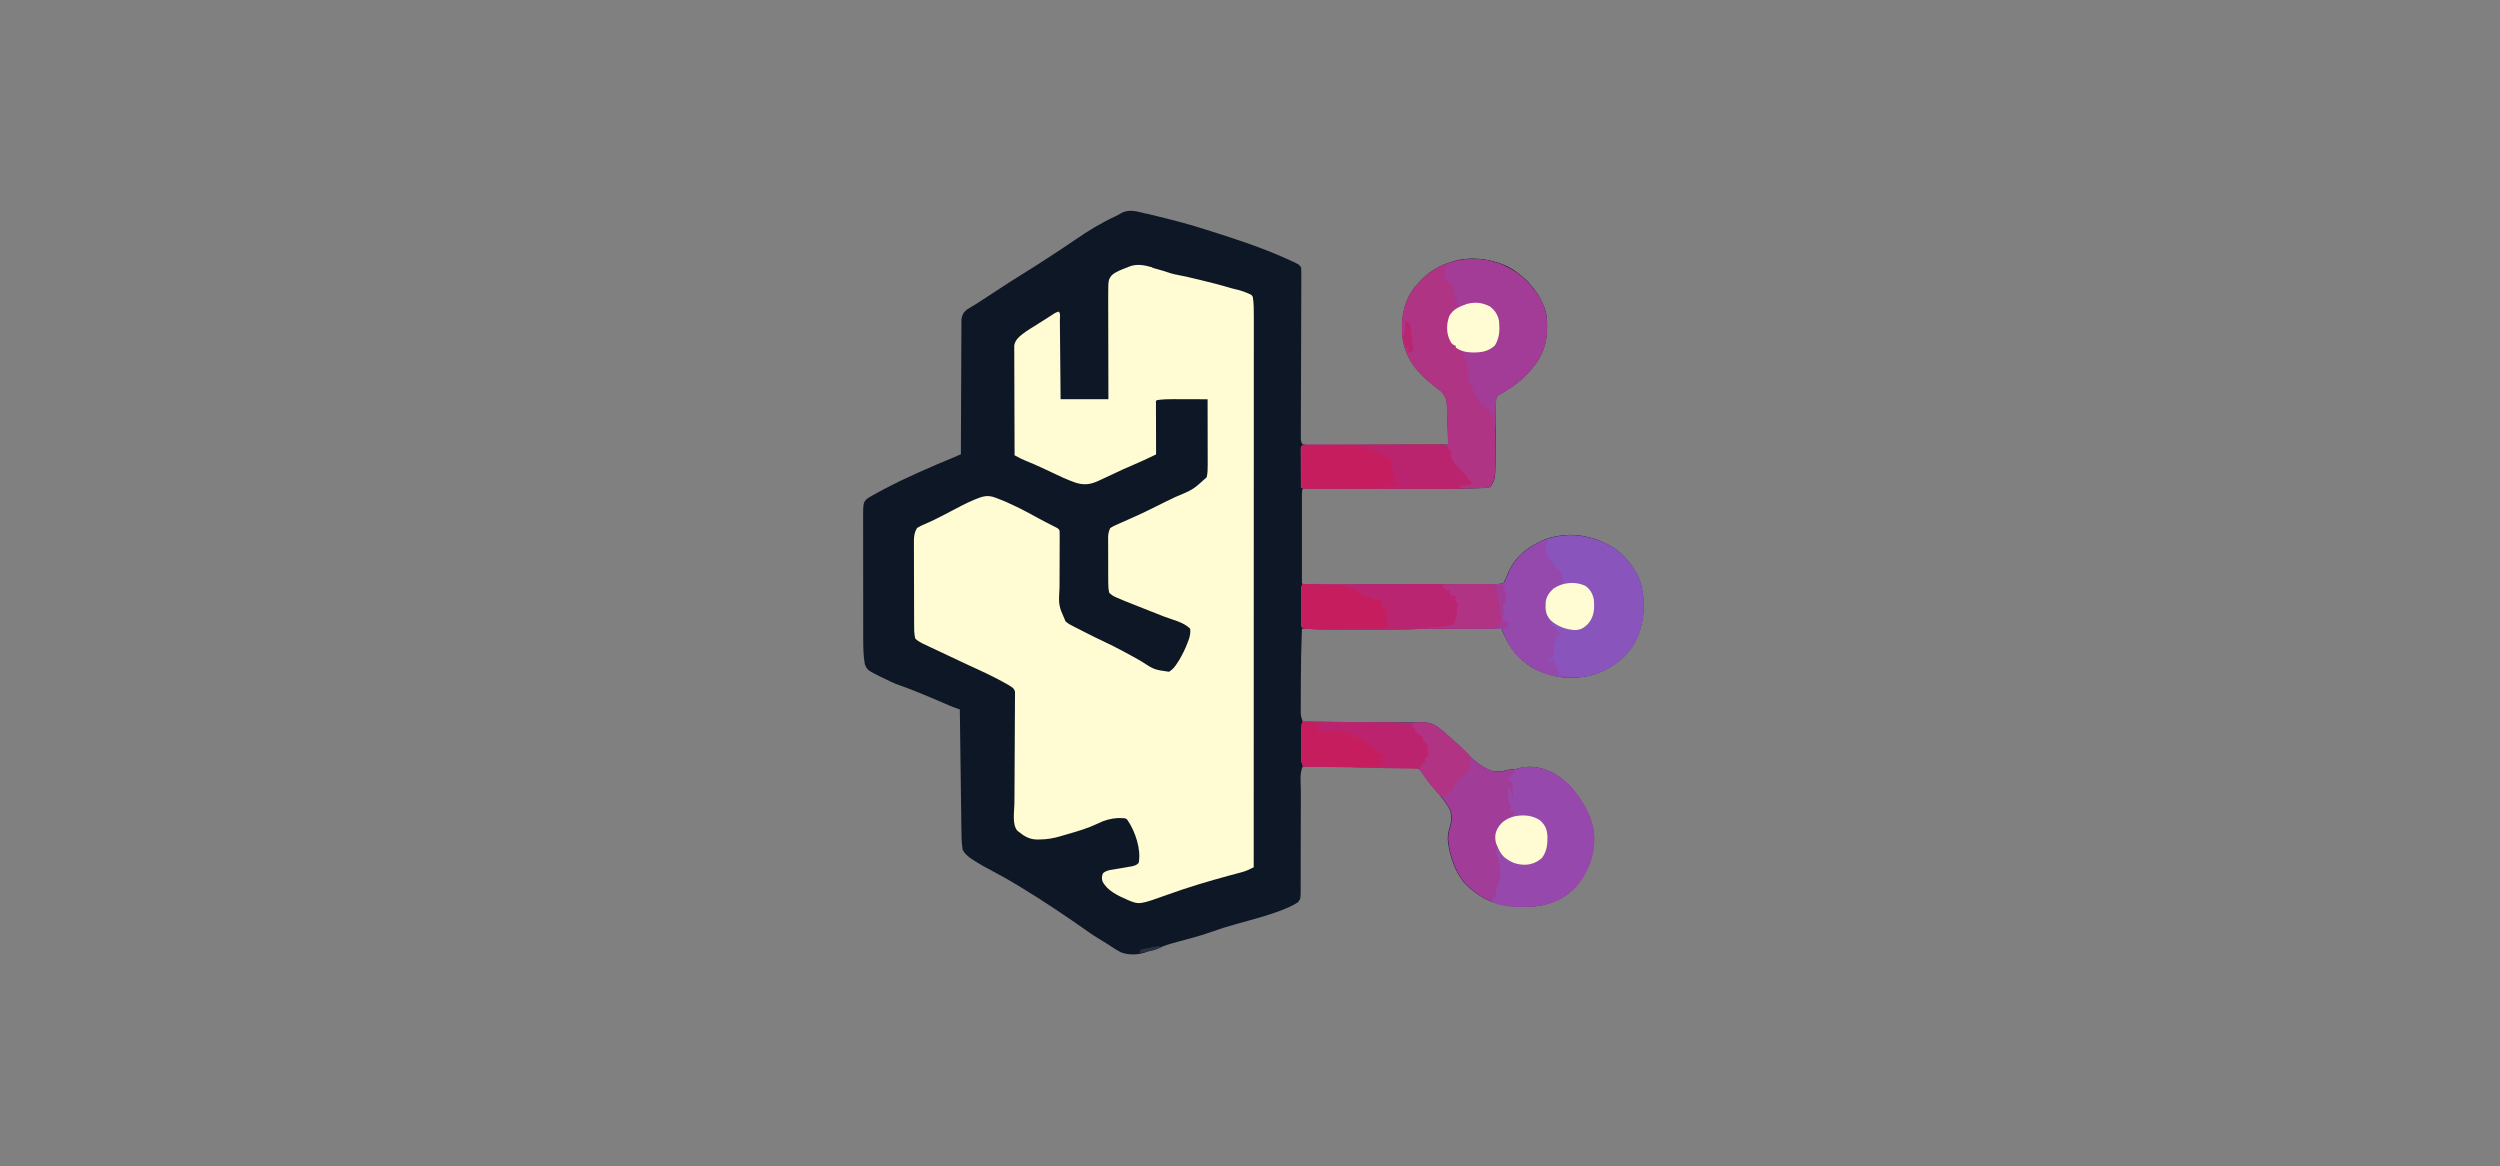 <svg width="268" height="125" viewBox="0 0 268 125" fill="none" xmlns="http://www.w3.org/2000/svg">
<rect x="0" y="0" width="268" height="125" fill="#808080" stroke="none"/>
<mask id="mask0_973_20" style="mask-type:luminance" maskUnits="userSpaceOnUse" x="84" y="15" width="101" height="95">
<path d="M184.428 15H84V110H184.428V15Z" fill="white"/>
</mask>
<g mask="url(#mask0_973_20)">
<path d="M122.848 22.884C122.941 22.906 123.035 22.929 123.131 22.952C123.435 23.025 123.738 23.099 124.041 23.175C124.146 23.2 124.249 23.226 124.357 23.252C126.033 23.664 127.699 24.107 129.335 24.633C129.492 24.683 129.648 24.733 129.805 24.782C132.555 25.655 135.286 26.549 137.908 27.732C137.979 27.764 138.05 27.796 138.122 27.828C139.246 28.335 139.246 28.335 139.482 28.672C139.5 28.922 139.507 29.163 139.504 29.414C139.504 29.529 139.504 29.529 139.504 29.645C139.503 29.901 139.502 30.159 139.5 30.415C139.499 30.599 139.499 30.783 139.498 30.967C139.498 31.363 139.496 31.759 139.494 32.16C139.491 32.786 139.489 33.409 139.488 34.039C139.485 35.598 139.479 37.148 139.473 38.708C139.469 39.92 139.464 41.122 139.462 42.334C139.461 42.957 139.459 43.584 139.455 44.204C139.453 44.591 139.453 44.978 139.452 45.369C139.452 45.548 139.451 45.729 139.45 45.908C139.448 46.153 139.448 46.398 139.448 46.643C139.447 46.715 139.446 46.786 139.445 46.86C139.447 47.126 139.452 47.334 139.593 47.569C139.867 47.712 140.09 47.7 140.4 47.7C140.464 47.7 140.527 47.7 140.592 47.7C140.805 47.701 141.018 47.699 141.231 47.698C141.384 47.698 141.536 47.698 141.688 47.698C142.102 47.698 142.517 47.696 142.93 47.694C143.363 47.693 143.796 47.692 144.232 47.692C145.052 47.691 145.868 47.689 146.696 47.686C147.63 47.683 148.559 47.681 149.496 47.68C151.418 47.677 153.34 47.672 155.252 47.666C155.234 46.982 155.213 46.294 155.19 45.618C155.182 45.386 155.175 45.153 155.169 44.92C155.16 44.586 155.149 44.252 155.137 43.915C155.134 43.76 155.134 43.76 155.13 43.602C155.103 42.917 154.997 42.484 154.505 41.958C154.456 41.919 154.407 41.881 154.355 41.841C154.299 41.797 154.243 41.752 154.186 41.707C154.098 41.639 154.098 41.639 154.008 41.571C153.884 41.472 153.761 41.374 153.637 41.275C153.576 41.228 153.515 41.181 153.453 41.131C151.768 39.806 150.565 38.171 150.338 36.048C150.176 34.047 150.48 32.234 151.797 30.618C151.928 30.474 152.062 30.331 152.197 30.19C152.263 30.119 152.329 30.048 152.396 29.975C153.225 29.125 154.288 28.481 155.451 28.124C155.528 28.097 155.604 28.07 155.684 28.043C157.626 27.438 159.854 27.725 161.657 28.591C163.521 29.569 165.049 31.354 165.67 33.298C165.826 33.867 165.854 34.407 165.847 34.999C165.846 35.153 165.846 35.153 165.845 35.31C165.799 37.48 164.849 39.049 163.242 40.552C162.498 41.214 161.665 41.773 160.798 42.271C160.561 42.407 160.561 42.407 160.39 42.691C160.37 42.925 160.361 43.148 160.361 43.382C160.361 43.452 160.36 43.521 160.359 43.594C160.358 43.746 160.357 43.899 160.357 44.051C160.356 44.294 160.354 44.537 160.351 44.779C160.347 45.296 160.344 45.813 160.34 46.329C160.337 46.925 160.333 47.523 160.327 48.114C160.325 48.351 160.324 48.588 160.324 48.825C160.306 51.324 160.306 51.324 159.798 52.178C159.436 52.351 159.008 52.31 158.605 52.325C158.498 52.329 158.389 52.333 158.278 52.337C156.642 52.39 154.995 52.379 153.359 52.376C152.877 52.376 152.394 52.376 151.91 52.376C151 52.375 150.086 52.374 149.18 52.374C148.144 52.373 147.109 52.372 146.064 52.371C143.935 52.37 141.806 52.369 139.677 52.367C139.563 52.586 139.565 52.712 139.565 52.955C139.565 53.081 139.565 53.081 139.565 53.209C139.565 53.302 139.565 53.394 139.565 53.489C139.565 53.586 139.565 53.684 139.565 53.783C139.564 54.106 139.565 54.427 139.565 54.751C139.565 54.974 139.565 55.196 139.565 55.419C139.564 55.886 139.565 56.354 139.565 56.819C139.566 57.419 139.565 58.021 139.565 58.623C139.564 59.083 139.565 59.542 139.565 60.004C139.565 60.225 139.565 60.447 139.565 60.668C139.564 60.977 139.565 61.286 139.565 61.594C139.565 61.733 139.565 61.733 139.565 61.874C139.565 61.958 139.565 62.041 139.565 62.128C139.565 62.201 139.566 62.274 139.566 62.349C139.559 62.519 139.559 62.519 139.677 62.61C139.945 62.619 140.21 62.622 140.478 62.622C140.606 62.622 140.606 62.622 140.736 62.622C141.022 62.623 141.31 62.622 141.597 62.622C141.802 62.622 142.007 62.622 142.212 62.622C142.771 62.623 143.326 62.623 143.888 62.622C144.472 62.622 145.051 62.622 145.643 62.623C146.624 62.623 147.604 62.622 148.58 62.622C149.714 62.621 150.847 62.622 151.981 62.622C152.954 62.623 153.923 62.623 154.899 62.622C155.481 62.622 156.062 62.622 156.644 62.623C157.191 62.623 157.738 62.623 158.28 62.622C158.481 62.622 158.681 62.622 158.882 62.622C159.156 62.623 159.431 62.622 159.705 62.622C159.784 62.622 159.863 62.622 159.945 62.622C160.358 62.621 160.758 62.619 161.158 62.516C161.303 62.278 161.4 62.078 161.497 61.823C161.555 61.685 161.614 61.546 161.674 61.408C161.703 61.341 161.733 61.273 161.762 61.203C162.484 59.606 164.01 58.46 165.666 57.802C167.765 57.085 169.826 57.22 171.837 58.12C171.958 58.177 172.079 58.233 172.201 58.29C172.293 58.334 172.386 58.377 172.481 58.422C173.989 59.208 175.37 60.93 175.873 62.499C176.457 64.632 176.255 67.093 175.158 69.047C174.133 70.71 172.437 71.894 170.495 72.41C168.326 72.92 166.148 72.632 164.216 71.533C162.718 70.594 161.801 69.419 161.15 67.85C161.115 67.766 161.08 67.682 161.045 67.597C161.018 67.533 160.992 67.47 160.965 67.404C159.851 67.402 158.737 67.4 157.613 67.399C157.095 67.399 156.578 67.398 156.056 67.397C153.345 67.383 153.345 67.383 150.634 67.464C149.077 67.537 147.519 67.512 145.952 67.51C145.463 67.51 144.973 67.51 144.483 67.511C144.103 67.511 143.723 67.511 143.34 67.511C143.159 67.511 142.979 67.511 142.798 67.511C142.548 67.511 142.297 67.511 142.046 67.51C141.973 67.51 141.899 67.511 141.824 67.511C141.419 67.509 141.044 67.47 140.65 67.404C140.457 67.398 140.264 67.396 140.071 67.398C139.928 67.399 139.928 67.399 139.782 67.4C139.711 67.401 139.639 67.403 139.565 67.404C139.49 69.405 139.448 71.396 139.448 73.397C139.448 73.749 139.446 74.1 139.445 74.45C139.444 74.726 139.444 75.001 139.444 75.277C139.443 75.407 139.443 75.537 139.442 75.667C139.441 75.847 139.442 76.026 139.442 76.206C139.442 76.358 139.442 76.358 139.442 76.512C139.468 76.82 139.549 77.073 139.664 77.361C141.191 77.373 142.729 77.386 144.257 77.398C144.968 77.403 145.677 77.409 146.386 77.415C147.006 77.42 147.628 77.425 148.249 77.43C148.578 77.432 148.905 77.435 149.233 77.438C149.601 77.441 149.969 77.444 150.337 77.446C150.451 77.447 150.563 77.448 150.679 77.449C151.36 77.454 152.04 77.456 152.72 77.449C153.804 77.476 154.484 78.202 155.234 78.868C155.304 78.929 155.376 78.991 155.448 79.055C155.671 79.251 155.893 79.446 156.115 79.642C156.218 79.734 156.218 79.734 156.323 79.828C156.655 80.126 156.968 80.431 157.265 80.762C157.963 81.536 159.187 82.528 160.262 82.716C160.77 82.744 161.157 82.664 161.642 82.528C161.864 82.501 162.085 82.481 162.309 82.461C162.556 82.437 162.556 82.437 162.893 82.335C164.213 82.003 165.495 82.317 166.638 82.955C167.713 83.584 168.541 84.439 169.232 85.444C169.294 85.534 169.294 85.534 169.356 85.626C169.99 86.557 170.431 87.467 170.707 88.547C170.727 88.622 170.746 88.697 170.767 88.773C171.11 90.924 170.493 93.019 169.16 94.757C167.958 96.195 166.429 96.946 164.517 97.152C162.013 97.329 159.864 97.089 157.903 95.489C157.833 95.431 157.763 95.372 157.692 95.31C157.632 95.263 157.572 95.216 157.51 95.166C156.091 93.964 155.381 91.803 155.203 90.056C155.187 89.604 155.242 89.225 155.379 88.797C155.62 88.016 155.688 87.266 155.286 86.524C154.795 85.764 154.212 85.067 153.611 84.382C153.199 83.91 152.845 83.414 152.497 82.897C152.291 82.569 152.291 82.569 151.977 82.347C151.689 82.333 151.404 82.325 151.115 82.32C151.023 82.319 150.931 82.317 150.837 82.315C150.527 82.31 150.217 82.305 149.907 82.3C149.688 82.296 149.47 82.292 149.252 82.288C146.058 82.234 142.854 82.198 139.66 82.159C139.293 82.86 139.449 83.925 139.45 84.686C139.45 84.814 139.45 84.942 139.45 85.07C139.449 85.344 139.449 85.617 139.449 85.89C139.449 86.323 139.448 86.755 139.446 87.187C139.446 87.26 139.446 87.333 139.445 87.409C139.445 87.558 139.444 87.708 139.444 87.858C139.44 88.863 139.438 89.868 139.438 90.873C139.438 91.554 139.437 92.235 139.433 92.912C139.431 93.272 139.43 93.631 139.432 93.992C139.433 94.33 139.431 94.668 139.429 95.007C139.428 95.189 139.429 95.372 139.431 95.555C139.421 96.357 139.421 96.357 139.134 96.729C138.822 96.929 138.51 97.101 138.169 97.25C138.097 97.282 138.025 97.313 137.95 97.346C136.245 98.07 134.421 98.529 132.627 99.028C131.631 99.302 130.655 99.609 129.689 99.957C128.576 100.35 127.422 100.649 126.269 100.952C125.516 101.153 124.8 101.358 124.1 101.692C123.774 101.838 123.449 101.899 123.095 101.976C122.959 102.026 122.824 102.077 122.689 102.128C121.916 102.378 120.944 102.383 120.185 102.097C119.646 101.826 119.15 101.487 118.657 101.158C118.377 100.977 118.09 100.807 117.803 100.636C117.156 100.246 116.541 99.815 115.93 99.378C115.216 98.87 114.491 98.381 113.762 97.893C113.53 97.738 113.299 97.583 113.069 97.427C112.004 96.712 110.929 96.028 109.835 95.36C109.604 95.218 109.373 95.077 109.142 94.933C108.27 94.397 107.378 93.9 106.471 93.42C105.742 93.037 105.022 92.647 104.342 92.199C104.279 92.158 104.216 92.119 104.152 92.077C103.741 91.802 103.416 91.509 103.189 91.081C103.074 90.335 103.07 89.587 103.061 88.836C103.059 88.696 103.057 88.556 103.055 88.416C103.05 88.038 103.045 87.66 103.041 87.279C103.036 86.883 103.03 86.488 103.025 86.095C103.015 85.347 103.005 84.602 102.996 83.85C102.985 82.999 102.973 82.15 102.962 81.295C102.938 79.547 102.916 77.79 102.893 76.043C102.802 76.014 102.71 75.986 102.616 75.957C102.301 75.855 102.005 75.735 101.703 75.602C101.587 75.553 101.473 75.503 101.354 75.452C101.293 75.426 101.233 75.4 101.171 75.373C100.176 74.941 99.17 74.518 98.165 74.114C98.066 74.075 97.969 74.036 97.867 73.995C97.393 73.808 96.917 73.632 96.438 73.467C95.814 73.243 95.225 72.954 94.634 72.663C94.488 72.593 94.488 72.593 94.339 72.52C92.988 71.844 92.988 71.844 92.712 71.215C92.554 70.323 92.538 69.448 92.538 68.546C92.538 68.398 92.537 68.25 92.537 68.102C92.536 67.702 92.536 67.301 92.536 66.9C92.536 66.649 92.535 66.398 92.535 66.147C92.534 65.271 92.534 64.39 92.534 63.517C92.534 62.702 92.533 61.891 92.531 61.074C92.53 60.372 92.53 59.674 92.53 58.97C92.53 58.552 92.529 58.134 92.528 57.711C92.527 57.317 92.527 56.923 92.528 56.527C92.528 56.383 92.528 56.24 92.527 56.096C92.519 53.926 92.519 53.926 92.91 53.494C93.109 53.34 93.313 53.226 93.539 53.108C93.67 53.033 93.67 53.033 93.803 52.957C94.109 52.785 94.417 52.62 94.728 52.457C94.814 52.412 94.814 52.412 94.901 52.366C97.306 51.107 99.81 50.036 102.324 48.993C102.668 48.849 102.668 48.849 103.006 48.695C103.006 48.62 103.006 48.544 103.007 48.466C103.013 46.625 103.02 44.793 103.029 42.952C103.034 42.063 103.038 41.176 103.04 40.283C103.042 39.509 103.046 38.733 103.05 37.963C103.053 37.553 103.054 37.143 103.055 36.732C103.056 36.346 103.058 35.96 103.061 35.577C103.061 35.435 103.062 35.294 103.062 35.152C103.061 34.959 103.063 34.765 103.065 34.572C103.066 34.464 103.066 34.355 103.067 34.244C103.129 33.753 103.292 33.462 103.698 33.154C103.818 33.081 103.938 33.008 104.06 32.938C104.194 32.856 104.328 32.774 104.462 32.693C104.532 32.651 104.601 32.609 104.671 32.566C105.007 32.36 105.334 32.144 105.657 31.928C105.789 31.841 105.92 31.755 106.053 31.668C106.186 31.58 106.319 31.493 106.452 31.405C107.605 30.647 108.758 29.901 109.931 29.178C110.673 28.721 111.41 28.26 112.13 27.778C112.383 27.609 112.639 27.442 112.896 27.277C113.694 26.76 114.483 26.234 115.271 25.698C116.651 24.74 118.061 23.885 119.599 23.171C119.857 23.046 120.103 22.908 120.35 22.765C121.153 22.417 122.016 22.697 122.824 22.898L122.848 22.884Z" fill="#0E1726"/>
<path d="M123.538 28.709C123.634 28.735 123.729 28.76 123.828 28.787C124.407 28.943 124.981 29.112 125.543 29.309C125.778 29.377 126.001 29.425 126.24 29.469C127.007 29.61 127.758 29.796 128.517 29.977C128.636 30.005 128.636 30.005 128.756 30.034C129.889 30.304 131.013 30.596 132.137 30.933C132.335 30.989 132.534 31.035 132.736 31.081C133.08 31.166 133.38 31.269 133.701 31.41C133.794 31.45 133.886 31.489 133.981 31.53C134.2 31.645 134.2 31.645 134.299 31.833C134.408 32.494 134.411 33.157 134.409 33.824C134.409 33.927 134.409 34.03 134.41 34.135C134.41 34.479 134.409 34.823 134.409 35.169C134.409 35.417 134.409 35.667 134.409 35.916C134.409 36.458 134.409 36.997 134.409 37.542C134.408 38.347 134.408 39.148 134.408 39.956C134.408 41.309 134.408 42.662 134.407 44.024C134.407 45.367 134.406 46.711 134.406 48.045C134.406 48.128 134.406 48.212 134.406 48.297C134.406 48.721 134.406 49.145 134.406 49.566C134.406 52.563 134.405 55.569 134.404 58.566C134.404 61.478 134.403 64.391 134.402 67.312C134.402 67.402 134.402 67.492 134.402 67.585C134.402 68.487 134.402 69.388 134.402 70.29C134.402 72.132 134.401 73.963 134.401 75.805C134.401 75.889 134.401 75.974 134.401 76.061C134.4 81.708 134.399 87.335 134.397 92.971C134.271 93.033 134.145 93.094 134.018 93.154C133.913 93.205 133.913 93.205 133.806 93.256C133.585 93.358 133.366 93.432 133.129 93.496C133.001 93.531 133.001 93.531 132.87 93.567C132.735 93.602 132.735 93.602 132.596 93.639C132.398 93.693 132.199 93.747 132.001 93.801C131.846 93.842 131.846 93.842 131.689 93.884C129.511 94.472 127.372 95.115 125.252 95.876C122.137 96.994 122.137 96.994 120.915 96.486C119.89 96.034 118.707 95.508 118.194 94.494C118.089 94.171 118.113 93.949 118.226 93.631C118.547 93.326 118.909 93.275 119.34 93.209C119.481 93.185 119.622 93.161 119.763 93.138C119.87 93.12 119.87 93.12 119.98 93.103C120.324 93.047 120.667 92.988 121.005 92.927C121.123 92.906 121.241 92.886 121.364 92.865C121.676 92.784 121.848 92.734 122.065 92.504C122.355 91.067 121.702 89.141 120.892 87.948C120.783 87.796 120.783 87.796 120.581 87.716C120.417 87.705 120.253 87.7 120.088 87.699C119.957 87.697 119.957 87.697 119.823 87.695C119.023 87.748 118.374 87.938 117.664 88.292C116.629 88.787 115.545 89.108 114.441 89.42C114.21 89.486 113.979 89.554 113.75 89.624C112.978 89.858 112.271 89.985 111.463 89.991C111.355 89.994 111.355 89.994 111.246 89.997C110.483 90.002 109.935 89.739 109.353 89.274C109.26 89.204 109.167 89.133 109.07 89.061C108.475 88.41 108.738 86.957 108.746 86.139C108.747 86.006 108.748 85.872 108.748 85.738C108.75 85.453 108.752 85.168 108.754 84.882C108.757 84.431 108.759 83.98 108.761 83.529C108.762 83.374 108.762 83.219 108.763 83.064C108.763 82.987 108.764 82.909 108.764 82.83C108.768 81.777 108.773 80.735 108.781 79.682C108.787 78.972 108.79 78.264 108.792 77.55C108.793 77.175 108.795 76.799 108.799 76.422C108.802 76.07 108.804 75.719 108.803 75.37C108.804 75.242 108.805 75.112 108.807 74.983C108.81 74.808 108.809 74.631 108.808 74.455C108.809 74.357 108.809 74.258 108.81 74.156C108.728 73.811 108.56 73.717 108.257 73.525C108.17 73.469 108.17 73.469 108.08 73.412C106.681 72.604 105.212 71.936 103.733 71.26C103.135 70.988 102.54 70.705 101.949 70.421C101.623 70.265 101.295 70.11 100.968 69.957C100.713 69.837 100.458 69.717 100.202 69.596C100.073 69.535 99.944 69.475 99.815 69.414C99.623 69.325 99.431 69.234 99.24 69.144C99.129 69.091 99.017 69.039 98.903 68.985C98.597 68.823 98.351 68.689 98.108 68.449C97.983 67.891 97.994 67.331 97.993 66.758C97.993 66.657 97.992 66.555 97.992 66.45C97.99 66.116 97.99 65.78 97.989 65.445C97.989 65.212 97.988 64.978 97.987 64.745C97.986 64.256 97.986 63.768 97.985 63.279C97.985 62.654 97.983 62.03 97.98 61.401C97.978 60.919 97.977 60.433 97.977 59.954C97.977 59.723 97.976 59.492 97.975 59.261C97.973 58.939 97.973 58.616 97.974 58.294C97.973 58.199 97.972 58.104 97.971 58.006C97.975 57.468 98.023 57.078 98.304 56.606C98.546 56.454 98.745 56.349 99.006 56.242C99.15 56.178 99.293 56.115 99.437 56.05C99.511 56.018 99.585 55.986 99.661 55.953C100.012 55.796 100.353 55.623 100.696 55.449C100.764 55.414 100.833 55.38 100.904 55.344C101.287 55.149 101.668 54.951 102.047 54.748C102.817 54.337 103.585 53.933 104.393 53.593C104.454 53.567 104.516 53.541 104.579 53.514C105.322 53.213 105.86 53.036 106.639 53.328C106.744 53.366 106.744 53.366 106.852 53.404C108.33 53.955 109.75 54.691 111.12 55.452C111.428 55.62 111.738 55.783 112.05 55.944C112.141 55.99 112.231 56.037 112.325 56.085C112.503 56.178 112.682 56.27 112.861 56.361C112.941 56.402 113.022 56.444 113.105 56.487C113.177 56.523 113.248 56.56 113.322 56.598C113.49 56.701 113.49 56.701 113.589 56.889C113.597 57.114 113.6 57.337 113.598 57.562C113.598 57.632 113.598 57.701 113.598 57.773C113.597 57.924 113.597 58.075 113.596 58.226C113.595 58.467 113.594 58.707 113.594 58.947C113.592 59.544 113.59 60.14 113.588 60.741C113.586 61.245 113.584 61.747 113.583 62.254C113.582 62.489 113.581 62.724 113.58 62.958C113.472 64.902 113.472 64.902 114.228 66.612C114.482 66.852 114.777 67 115.092 67.158C115.161 67.193 115.229 67.229 115.3 67.265C115.518 67.377 115.736 67.488 115.955 67.597C116.097 67.671 116.239 67.743 116.382 67.816C117.013 68.139 117.644 68.453 118.295 68.754C119.675 69.406 121.015 70.126 122.326 70.877C123.726 71.79 123.726 71.79 125.323 72.014C125.737 71.751 125.963 71.456 126.216 71.056C126.28 70.954 126.344 70.853 126.411 70.749C126.776 70.142 127.074 69.527 127.318 68.87C127.345 68.802 127.371 68.735 127.398 68.666C127.558 68.238 127.634 67.879 127.59 67.416C126.961 66.713 125.658 66.43 124.78 66.092C124.006 65.791 123.233 65.487 122.464 65.179C122.333 65.127 122.201 65.075 122.07 65.022C119.369 63.952 119.369 63.952 118.916 63.566C118.822 63.18 118.805 62.808 118.803 62.411C118.802 62.296 118.801 62.182 118.801 62.063C118.801 61.879 118.801 61.879 118.8 61.691C118.8 61.562 118.8 61.435 118.799 61.306C118.799 61.037 118.799 60.769 118.799 60.501C118.799 60.158 118.797 59.815 118.796 59.467C118.795 59.203 118.794 58.938 118.794 58.673C118.794 58.485 118.793 58.298 118.792 58.11C118.792 57.995 118.793 57.881 118.793 57.762C118.793 57.662 118.793 57.561 118.793 57.458C118.819 57.145 118.884 56.898 119.014 56.61C119.246 56.461 119.443 56.358 119.695 56.252C119.764 56.221 119.832 56.19 119.903 56.158C120.052 56.091 120.201 56.025 120.351 55.96C120.666 55.823 120.98 55.682 121.293 55.541C121.453 55.469 121.612 55.398 121.771 55.326C122.495 55.002 123.201 54.657 123.911 54.302C124.126 54.195 124.339 54.088 124.554 53.981C124.652 53.932 124.749 53.883 124.851 53.833C125.228 53.646 125.607 53.465 125.985 53.286C127.897 52.487 127.897 52.487 129.356 51.163C129.461 50.715 129.468 50.275 129.465 49.819C129.465 49.705 129.465 49.705 129.465 49.588C129.465 49.338 129.465 49.088 129.464 48.837C129.464 48.664 129.463 48.49 129.463 48.315C129.463 47.858 129.462 47.401 129.461 46.944C129.46 46.477 129.459 46.011 129.459 45.544C129.458 44.629 129.456 43.712 129.454 42.8C128.84 42.798 128.222 42.797 127.611 42.795C127.403 42.795 127.194 42.794 126.986 42.793C126.685 42.792 126.384 42.792 126.083 42.791C125.991 42.791 125.899 42.79 125.804 42.79C125.21 42.79 124.621 42.803 124.03 42.894C123.903 42.993 123.903 42.993 123.919 43.217C123.919 43.319 123.92 43.42 123.92 43.526C123.92 43.697 123.92 43.697 123.92 43.873C123.92 43.999 123.921 44.126 123.921 44.252C123.922 44.38 123.922 44.508 123.922 44.637C123.922 44.975 123.923 45.313 123.924 45.651C123.925 45.996 123.926 46.342 123.926 46.685C123.927 47.362 123.929 48.038 123.931 48.714C123.084 49.122 122.236 49.526 121.368 49.888C120.699 50.171 120.037 50.468 119.387 50.785C118.893 51.023 118.391 51.254 117.898 51.48C117.828 51.512 117.757 51.544 117.684 51.578C116.829 51.962 116.137 52.025 115.24 51.721C114.384 51.422 113.574 51.04 112.765 50.65C112.473 50.512 112.181 50.374 111.888 50.237C111.781 50.187 111.781 50.187 111.672 50.136C111.117 49.876 110.558 49.637 109.986 49.408C109.558 49.235 109.166 49.029 108.764 48.807C108.757 47.248 108.752 45.688 108.749 44.129C108.747 43.404 108.745 42.682 108.742 41.958C108.739 41.327 108.737 40.7 108.736 40.061C108.736 39.726 108.735 39.392 108.733 39.056C108.73 38.682 108.73 38.31 108.731 37.938C108.73 37.827 108.728 37.716 108.727 37.602C108.728 37.501 108.728 37.398 108.729 37.294C108.728 37.206 108.728 37.117 108.728 37.026C108.827 36.355 109.425 35.955 109.95 35.561C110.338 35.3 110.734 35.054 111.133 34.809C111.336 34.68 111.54 34.551 111.743 34.422C111.888 34.33 111.888 34.33 112.037 34.236C112.217 34.121 112.398 34.005 112.577 33.889C112.656 33.838 112.734 33.787 112.815 33.734C112.883 33.69 112.951 33.645 113.022 33.6C113.203 33.494 113.203 33.494 113.499 33.4C113.712 33.603 113.616 34.076 113.618 34.358C113.619 34.449 113.62 34.539 113.621 34.633C113.624 34.935 113.627 35.237 113.629 35.538C113.631 35.747 113.633 35.955 113.635 36.163C113.641 36.712 113.646 37.262 113.65 37.816C113.656 38.475 113.663 39.132 113.669 39.789C113.679 40.794 113.688 41.79 113.696 42.795H118.822C118.821 42.443 118.82 42.091 118.819 41.724C118.816 40.56 118.814 39.395 118.812 38.22C118.811 37.514 118.81 36.811 118.807 36.097C118.806 35.481 118.804 34.867 118.804 34.246C118.804 33.92 118.803 33.594 118.801 33.269C118.8 32.904 118.8 32.538 118.8 32.17C118.799 32.064 118.799 31.958 118.798 31.848C118.803 30.016 118.803 30.016 119.16 29.527C119.606 29.117 120.224 28.906 120.796 28.686C120.901 28.64 120.901 28.64 121.01 28.594C121.872 28.243 122.666 28.42 123.533 28.662L123.538 28.709Z" fill="#FFFBD2"/>
<path d="M163.459 29.928C164.889 31.337 165.845 33.029 165.825 35.011C165.824 35.165 165.824 35.165 165.823 35.322C165.777 37.492 164.827 39.061 163.221 40.564C162.477 41.226 161.643 41.785 160.776 42.283C160.539 42.419 160.539 42.419 160.368 42.703C160.348 42.937 160.339 43.16 160.34 43.394C160.339 43.464 160.338 43.533 160.338 43.606C160.336 43.758 160.335 43.911 160.335 44.063C160.334 44.306 160.332 44.549 160.33 44.791C160.325 45.308 160.322 45.825 160.319 46.342C160.315 46.937 160.311 47.535 160.305 48.127C160.303 48.363 160.302 48.6 160.302 48.837C160.284 51.336 160.284 51.336 159.776 52.191C159.414 52.364 158.987 52.322 158.583 52.336C158.476 52.34 158.368 52.344 158.256 52.348C156.62 52.401 154.983 52.392 153.347 52.391C152.865 52.391 152.383 52.391 151.898 52.391C151.092 52.391 150.281 52.391 149.483 52.39C148.551 52.39 147.62 52.39 146.683 52.391C145.88 52.391 145.077 52.391 144.268 52.391C143.79 52.391 143.311 52.391 142.829 52.391C142.382 52.391 141.934 52.391 141.488 52.391C141.324 52.39 141.159 52.39 140.996 52.391C140.772 52.391 140.548 52.391 140.324 52.39C140.136 52.39 140.136 52.39 139.945 52.39C139.655 52.378 139.655 52.378 139.458 52.284C139.453 51.658 139.449 51.034 139.447 50.405C139.446 50.192 139.445 49.979 139.443 49.766C139.441 49.461 139.439 49.156 139.438 48.85C139.437 48.754 139.436 48.658 139.435 48.561C139.435 48.472 139.435 48.384 139.435 48.293C139.435 48.215 139.435 48.137 139.434 48.056C139.458 47.867 139.458 47.867 139.655 47.679C139.922 47.656 139.922 47.656 140.27 47.656C140.334 47.656 140.397 47.656 140.463 47.656C140.678 47.655 140.892 47.656 141.107 47.657C141.261 47.657 141.413 47.657 141.567 47.657C141.985 47.657 142.402 47.658 142.819 47.66C143.255 47.661 143.692 47.661 144.13 47.661C144.956 47.662 145.786 47.663 146.604 47.665C147.545 47.667 148.487 47.668 149.424 47.669C151.356 47.671 153.288 47.674 155.23 47.679C155.212 46.995 155.19 46.307 155.167 45.631C155.16 45.399 155.153 45.166 155.147 44.934C155.138 44.599 155.126 44.265 155.114 43.928C155.112 43.825 155.11 43.722 155.107 43.614C155.08 42.93 154.974 42.496 154.482 41.971C154.433 41.932 154.384 41.894 154.333 41.854C154.277 41.81 154.22 41.765 154.163 41.72C154.104 41.675 154.046 41.63 153.986 41.583C153.861 41.485 153.738 41.387 153.614 41.288C153.553 41.241 153.493 41.194 153.431 41.144C151.745 39.819 150.542 38.184 150.316 36.061C150.153 34.06 150.458 32.247 151.775 30.631C151.906 30.486 152.04 30.344 152.175 30.203C152.24 30.132 152.306 30.061 152.373 29.988C153.2 29.139 154.266 28.485 155.429 28.137C155.514 28.11 155.6 28.083 155.689 28.056C158.489 27.255 161.367 28.047 163.457 29.925L163.459 29.928Z" fill="#AF3484"/>
<path d="M172.235 58.299C172.328 58.342 172.42 58.386 172.516 58.43C174.024 59.217 175.404 60.939 175.907 62.508C176.491 64.64 176.289 67.102 175.192 69.056C174.167 70.719 172.471 71.902 170.53 72.419C168.361 72.928 166.182 72.641 164.25 71.541C162.752 70.602 161.835 69.428 161.185 67.859C161.132 67.733 161.132 67.733 161.079 67.605C161.053 67.542 161.027 67.478 160.999 67.412C159.885 67.41 158.771 67.409 157.648 67.408C157.129 67.407 156.613 67.406 156.09 67.405C153.37 67.391 153.37 67.391 150.659 67.472C149.121 67.543 147.583 67.524 146.045 67.524C145.566 67.524 145.086 67.525 144.606 67.527C144.231 67.528 143.855 67.528 143.482 67.528C143.306 67.528 143.13 67.528 142.952 67.529C142.071 67.533 141.197 67.516 140.32 67.423C140.248 67.416 140.177 67.409 140.103 67.401C139.934 67.381 139.765 67.351 139.598 67.319C139.482 67.1 139.486 66.97 139.484 66.726C139.484 66.642 139.483 66.559 139.482 66.472C139.482 66.382 139.482 66.291 139.482 66.198C139.482 66.105 139.481 66.012 139.481 65.916C139.48 65.72 139.48 65.522 139.48 65.326C139.48 65.025 139.478 64.723 139.476 64.421C139.476 64.231 139.476 64.04 139.476 63.848C139.475 63.758 139.474 63.667 139.474 63.574C139.474 63.49 139.474 63.406 139.475 63.319C139.474 63.245 139.474 63.172 139.474 63.096C139.499 62.902 139.499 62.902 139.696 62.62C139.974 62.593 140.23 62.584 140.509 62.587C140.594 62.587 140.68 62.587 140.767 62.587C141.054 62.586 141.341 62.588 141.628 62.59C141.833 62.59 142.038 62.59 142.243 62.59C142.686 62.59 143.127 62.592 143.574 62.593C144.273 62.596 144.974 62.597 145.674 62.598C146.778 62.599 147.882 62.602 148.996 62.605C150.977 62.611 152.958 62.615 154.94 62.618C155.635 62.619 156.33 62.621 157.029 62.623C157.462 62.624 157.895 62.625 158.331 62.626C158.532 62.626 158.732 62.627 158.933 62.628C159.207 62.629 159.481 62.63 159.755 62.63C159.835 62.63 159.914 62.631 159.996 62.631C160.409 62.631 160.809 62.63 161.208 62.526C161.354 62.288 161.451 62.088 161.548 61.833C161.606 61.695 161.665 61.556 161.725 61.419C161.768 61.317 161.768 61.317 161.813 61.213C162.535 59.616 164.061 58.469 165.716 57.812C167.993 57.036 170.123 57.298 172.242 58.3L172.235 58.299Z" fill="#8954BC"/>
<path d="M139.605 77.371C139.666 77.371 139.726 77.372 139.789 77.372C141.268 77.384 142.756 77.396 144.235 77.407C144.952 77.413 145.664 77.419 146.384 77.424C147.01 77.43 147.636 77.434 148.257 77.439C148.588 77.442 148.918 77.445 149.253 77.447C149.623 77.45 149.994 77.453 150.366 77.456C150.474 77.457 150.581 77.458 150.692 77.459C150.795 77.459 150.898 77.46 151.004 77.461C151.155 77.462 151.155 77.462 151.309 77.463C151.538 77.464 151.767 77.464 151.996 77.463C152.118 77.462 152.241 77.461 152.367 77.461C152.479 77.46 152.59 77.459 152.706 77.458C153.82 77.483 154.5 78.19 155.278 78.877C155.349 78.939 155.42 79.001 155.493 79.064C155.716 79.26 155.938 79.455 156.16 79.652C156.263 79.743 156.263 79.743 156.368 79.837C156.7 80.135 157.013 80.44 157.31 80.772C158.008 81.546 159.232 82.538 160.307 82.726C160.814 82.753 161.202 82.673 161.687 82.538C161.909 82.51 162.13 82.49 162.354 82.471C162.601 82.446 162.601 82.446 162.938 82.344C164.258 82.012 165.54 82.326 166.683 82.964C167.758 83.593 168.586 84.448 169.276 85.453C169.318 85.513 169.359 85.573 169.401 85.635C170.035 86.567 170.476 87.476 170.752 88.556C170.772 88.631 170.791 88.706 170.811 88.782C171.155 90.933 170.538 93.028 169.205 94.766C168.002 96.204 166.474 96.955 164.561 97.162C162.058 97.338 159.909 97.098 157.947 95.499C157.844 95.41 157.844 95.41 157.737 95.319C157.677 95.272 157.617 95.225 157.555 95.176C156.136 93.973 155.426 91.813 155.248 90.065C155.232 89.613 155.286 89.234 155.424 88.806C155.665 88.026 155.733 87.275 155.331 86.533C154.839 85.774 154.257 85.076 153.656 84.391C153.244 83.919 152.89 83.423 152.542 82.906C152.336 82.579 152.336 82.579 152.022 82.356C151.734 82.342 151.448 82.334 151.16 82.329C151.068 82.328 150.976 82.326 150.882 82.324C150.572 82.319 150.262 82.314 149.952 82.309C149.733 82.305 149.514 82.301 149.297 82.298C146.103 82.243 142.899 82.207 139.705 82.168C139.566 81.867 139.483 81.628 139.484 81.299C139.484 81.223 139.484 81.148 139.483 81.07C139.484 80.989 139.485 80.909 139.486 80.826C139.486 80.743 139.486 80.659 139.486 80.573C139.486 80.396 139.487 80.219 139.488 80.043C139.49 79.773 139.49 79.504 139.49 79.234C139.491 79.062 139.491 78.89 139.492 78.718C139.492 78.638 139.492 78.558 139.492 78.475C139.493 78.399 139.493 78.324 139.494 78.246C139.494 78.18 139.495 78.114 139.495 78.046C139.51 77.816 139.558 77.601 139.607 77.377L139.605 77.371Z" fill="#A13D98"/>
<path d="M167.206 83.29C168.035 83.891 168.705 84.624 169.277 85.451C169.318 85.511 169.359 85.57 169.401 85.632C170.035 86.564 170.476 87.474 170.752 88.554C170.772 88.629 170.792 88.703 170.812 88.779C171.154 90.931 170.537 93.026 169.205 94.763C168.002 96.201 166.474 96.953 164.562 97.16C163.34 97.246 162.127 97.292 160.925 97.025C160.855 97.009 160.786 96.993 160.715 96.977C160.375 96.891 160.109 96.819 159.902 96.537V96.349L160.097 96.281C160.317 96.179 160.317 96.179 160.343 95.97L160.346 95.738C160.374 95.272 160.506 94.92 160.698 94.498C160.808 94.241 160.866 93.999 160.888 93.721L160.79 93.533L160.808 93.163C160.816 92.787 160.737 92.522 160.586 92.177C160.392 91.717 160.39 91.405 160.471 90.918C160.503 90.629 160.399 90.417 160.297 90.147C160.209 89.521 160.341 89.076 160.691 88.55C160.746 88.467 160.8 88.384 160.857 88.298C161.132 88.037 161.421 87.899 161.763 87.729C162.036 87.575 162.2 87.397 162.366 87.141V86.953L161.874 86.859L161.936 86.636L161.972 86.389L161.775 86.202C161.67 85.637 161.666 85.084 161.677 84.511C161.921 84.731 162.005 84.853 162.071 85.168L162.268 85.732L162.071 83.759C161.974 83.728 161.876 83.697 161.775 83.665L161.677 83.383L162.465 82.726L162.268 82.538C163.954 81.829 165.758 82.333 167.197 83.289L167.206 83.29Z" fill="#9648AC"/>
<path d="M163.264 29.739C164.615 30.951 165.768 32.642 165.847 34.437C165.849 34.631 165.849 34.826 165.847 35.02C165.846 35.123 165.845 35.225 165.845 35.331C165.799 37.501 164.85 39.07 163.243 40.573C162.498 41.236 161.665 41.795 160.798 42.293C160.561 42.429 160.561 42.429 160.39 42.712C160.366 42.951 160.353 43.179 160.349 43.418C160.347 43.486 160.345 43.555 160.343 43.626C160.337 43.844 160.333 44.062 160.328 44.281C160.325 44.429 160.321 44.576 160.317 44.725C160.307 45.087 160.299 45.45 160.291 45.815H160.193L160.094 44.312H159.897L159.798 44.499L159.724 44.235C159.592 43.914 159.51 43.829 159.207 43.654L158.911 43.466V43.278L158.714 43.184C158.344 42.748 158.122 42.331 157.917 41.803C157.826 41.567 157.826 41.567 157.667 41.295C157.488 40.93 157.334 40.488 157.334 40.083C157.398 39.957 157.464 39.831 157.531 39.707H157.334C157.33 39.638 157.327 39.569 157.323 39.498C157.287 38.99 157.259 38.628 156.939 38.201V37.919C156.698 37.642 156.389 37.422 156.052 37.262V37.074C155.992 37.05 155.931 37.027 155.869 37.003C155.621 36.865 155.561 36.766 155.443 36.522C155.411 36.458 155.379 36.394 155.346 36.329C155.028 35.575 155.051 34.647 155.357 33.896C155.549 33.525 155.771 33.165 156.053 32.853H156.25L156.213 32.483C156.206 32.414 156.2 32.346 156.193 32.275C156.172 32.189 156.172 32.189 156.152 32.102L155.955 32.008C155.924 31.792 155.924 31.792 155.911 31.52C155.876 31.087 155.829 30.773 155.56 30.411L155.253 30.247C154.969 30.036 154.969 30.036 154.903 29.82C154.845 29.367 154.856 29.044 155.069 28.627L154.97 28.346C157.868 27.265 160.944 27.785 163.27 29.755L163.264 29.739Z" fill="#A23C97"/>
<path d="M139.605 62.622C142.217 62.62 144.829 62.618 147.432 62.617C148.644 62.617 149.857 62.616 151.069 62.615C152.124 62.614 153.179 62.613 154.234 62.613C154.792 62.613 155.347 62.613 155.909 62.612C156.436 62.611 156.964 62.611 157.487 62.611C157.68 62.611 157.873 62.611 158.066 62.611C158.33 62.61 158.594 62.611 158.858 62.611C158.934 62.611 159.011 62.61 159.088 62.61C160.281 62.613 160.281 62.613 160.587 62.904C160.601 63.107 160.586 63.303 160.574 63.507C160.578 63.765 160.578 63.765 160.682 64.062C160.821 64.533 160.828 64.99 160.848 65.481C160.868 65.82 160.868 65.82 160.991 66.125C161.08 66.385 161.08 66.385 160.962 66.731C160.706 67.177 160.706 67.177 160.488 67.324C160.226 67.353 159.986 67.364 159.723 67.363C159.645 67.364 159.568 67.365 159.487 67.366C159.228 67.368 158.968 67.368 158.71 67.369C158.529 67.37 158.346 67.372 158.165 67.373C157.684 67.377 157.203 67.38 156.726 67.382C155.966 67.385 155.208 67.391 154.449 67.396C154.263 67.398 154.077 67.399 153.892 67.4C152.906 67.407 151.92 67.417 150.934 67.466C149.308 67.545 147.671 67.529 146.045 67.529C145.566 67.529 145.086 67.531 144.606 67.532C144.23 67.533 143.855 67.534 143.482 67.534C143.306 67.534 143.129 67.534 142.952 67.535C142.07 67.538 141.197 67.521 140.32 67.429C140.248 67.421 140.177 67.414 140.103 67.406C139.933 67.386 139.765 67.356 139.597 67.324C139.482 67.104 139.486 66.976 139.486 66.731C139.485 66.648 139.485 66.564 139.485 66.478C139.485 66.387 139.485 66.296 139.485 66.203C139.485 66.111 139.485 66.017 139.485 65.922C139.485 65.725 139.485 65.528 139.486 65.332C139.486 65.03 139.486 64.728 139.485 64.427C139.485 64.236 139.485 64.046 139.485 63.854C139.485 63.763 139.485 63.673 139.485 63.58C139.485 63.496 139.485 63.411 139.486 63.325C139.486 63.251 139.486 63.177 139.486 63.101C139.499 62.908 139.499 62.908 139.597 62.626L139.605 62.622Z" fill="#B92570"/>
<path d="M139.605 47.682C141.597 47.678 143.578 47.675 145.569 47.673C146.492 47.672 147.413 47.67 148.339 47.668C149.144 47.666 149.946 47.665 150.754 47.665C151.18 47.664 151.606 47.664 152.036 47.662C152.436 47.661 152.837 47.661 153.238 47.661C153.385 47.661 153.533 47.661 153.68 47.66C153.881 47.659 154.081 47.659 154.282 47.66C154.451 47.659 154.451 47.659 154.623 47.659C154.898 47.682 154.898 47.682 155.194 47.87L155.244 48.064L155.293 48.246C155.39 48.277 155.488 48.308 155.588 48.34L155.515 48.575C155.482 49.015 155.634 49.293 155.884 49.656C155.98 49.752 156.078 49.846 156.18 49.937C156.377 50.125 156.377 50.125 156.562 50.349C156.761 50.594 156.761 50.594 156.975 50.777C157.167 50.971 157.167 50.971 157.32 51.27C157.437 51.563 157.437 51.563 157.758 51.628L157.66 51.91C157.582 51.923 157.506 51.935 157.426 51.948C157.326 51.965 157.227 51.981 157.123 51.998C157.024 52.015 156.924 52.031 156.822 52.048C156.582 52.074 156.582 52.074 156.477 52.192L156.674 52.38C154.466 52.383 152.258 52.384 150.05 52.385C149.024 52.386 147.999 52.386 146.974 52.387C146.081 52.388 145.19 52.389 144.293 52.389C143.82 52.389 143.346 52.39 142.873 52.39C142.429 52.391 141.983 52.391 141.542 52.391C141.379 52.391 141.215 52.391 141.052 52.392C140.829 52.392 140.606 52.392 140.383 52.392C140.258 52.392 140.134 52.392 140.005 52.392C139.716 52.38 139.716 52.38 139.519 52.287C139.516 51.661 139.515 51.037 139.513 50.408C139.513 50.194 139.512 49.982 139.511 49.769C139.51 49.464 139.509 49.158 139.509 48.853C139.509 48.757 139.508 48.661 139.508 48.564C139.508 48.475 139.508 48.387 139.508 48.296C139.507 48.218 139.507 48.14 139.507 48.059C139.519 47.869 139.519 47.869 139.617 47.681L139.605 47.682Z" fill="#C61D5E"/>
<path d="M165.826 57.927L165.925 58.209L165.826 58.397H165.629C165.699 59.168 165.96 59.89 166.516 60.463C166.669 60.631 166.82 60.8 166.97 60.969C167.074 61.083 167.179 61.197 167.286 61.309C167.547 61.729 167.514 62.243 167.502 62.718C167.436 62.743 167.371 62.768 167.303 62.794C166.654 63.069 166.329 63.329 166.022 63.94C165.986 63.995 165.95 64.049 165.912 64.105C165.781 64.419 165.792 64.73 165.794 65.063C165.791 65.129 165.79 65.195 165.788 65.263C165.788 65.695 165.874 65.934 166.12 66.287V66.663L166.317 66.757V67.039C166.415 67.07 166.512 67.101 166.613 67.133C166.749 67.285 166.882 67.442 167.007 67.603L166.908 67.79H167.303V68.072C167.241 68.078 167.179 68.084 167.117 68.09C166.887 68.148 166.887 68.148 166.809 68.374C166.787 68.458 166.765 68.543 166.742 68.629C166.615 69.102 166.615 69.102 166.515 69.293L166.57 69.651C166.622 69.992 166.589 70.203 166.416 70.514H166.12C166.062 70.697 166.062 70.697 166.022 70.89L166.12 70.984C166.218 70.86 166.315 70.736 166.416 70.608L166.552 70.925C166.685 71.263 166.685 71.263 166.909 71.453L166.952 71.735L167.007 72.017L167.303 72.205H166.811C167.117 72.497 167.875 72.446 168.289 72.487V72.581C166.249 72.711 164.474 71.856 162.966 70.608C162.054 69.812 161.468 68.701 161.103 67.583C161.005 67.39 161.005 67.39 160.738 67.346C160.661 67.339 160.582 67.331 160.503 67.323L160.694 67.018C160.906 66.674 160.906 66.674 160.995 66.29C160.964 66.223 160.933 66.156 160.901 66.087C160.777 65.764 160.764 65.483 160.749 65.138C160.724 64.659 160.668 64.211 160.543 63.748C160.481 63.469 160.497 63.193 160.503 62.909L160.404 62.721C160.528 62.704 160.65 62.688 160.777 62.671C161.149 62.581 161.179 62.554 161.397 62.223C161.449 62.094 161.497 61.965 161.545 61.834C161.602 61.697 161.658 61.559 161.716 61.422C161.744 61.355 161.772 61.288 161.801 61.218C162.417 59.809 163.664 58.823 165.034 58.118C165.137 58.062 165.137 58.062 165.243 58.004C165.429 57.93 165.429 57.93 165.822 57.93L165.826 57.927Z" fill="#9549AC"/>
<path d="M139.606 77.371C140.867 77.381 142.139 77.391 143.401 77.402C143.988 77.408 144.574 77.413 145.165 77.417C145.734 77.422 146.299 77.427 146.871 77.432C147.086 77.434 147.301 77.436 147.517 77.437C148.552 77.445 149.577 77.457 150.613 77.502C150.689 77.504 150.764 77.507 150.843 77.51C151.241 77.53 151.566 77.58 151.928 77.747L151.73 77.935C151.762 78.179 151.762 78.179 151.829 78.404L152.026 78.311L152.125 78.686H152.322V78.874H152.519L152.808 79.369C152.914 79.547 152.914 79.547 153.11 79.72C153.185 80.098 153.22 80.462 153.209 80.847V81.129C153.113 81.225 153.014 81.319 152.913 81.411C152.794 81.631 152.689 81.85 152.588 82.079C152.281 82.392 152.225 82.392 151.795 82.411C151.57 82.41 151.344 82.405 151.119 82.397C150.935 82.395 150.935 82.395 150.747 82.392C150.409 82.387 150.072 82.379 149.731 82.37C149.378 82.361 149.026 82.355 148.677 82.35C148.009 82.338 147.346 82.323 146.675 82.308C145.915 82.29 145.157 82.275 144.398 82.261C142.831 82.232 141.273 82.199 139.706 82.163C139.573 81.858 139.484 81.624 139.485 81.294C139.485 81.218 139.485 81.142 139.484 81.064C139.485 80.984 139.486 80.904 139.487 80.821C139.487 80.737 139.487 80.654 139.487 80.567C139.487 80.391 139.488 80.214 139.489 80.037C139.491 79.768 139.491 79.498 139.491 79.229C139.491 79.057 139.492 78.885 139.493 78.713C139.493 78.632 139.493 78.552 139.493 78.47C139.494 78.394 139.494 78.318 139.495 78.24C139.495 78.174 139.496 78.109 139.496 78.04C139.511 77.811 139.556 77.595 139.607 77.371L139.606 77.371Z" fill="#BB236E"/>
<path d="M139.605 62.624C140.231 62.635 140.857 62.646 141.488 62.658C141.701 62.663 141.914 62.666 142.128 62.67C142.434 62.676 142.74 62.682 143.047 62.688C143.142 62.689 143.238 62.691 143.336 62.692C143.425 62.694 143.514 62.696 143.606 62.698C143.723 62.7 143.723 62.7 143.842 62.703C144.132 62.724 144.327 62.802 144.57 62.952C144.859 63.107 145.098 63.151 145.426 63.187L145.328 63.375L145.821 63.469L145.722 63.657C145.842 63.7 145.961 63.742 146.086 63.787C146.9 64.078 146.9 64.078 147.2 64.221L147.101 64.409L147.372 64.35C147.704 64.313 147.827 64.309 148.087 64.502C148.179 64.684 148.179 64.684 148.185 64.878C148.043 65.042 148.043 65.042 147.89 65.16L148.062 65.195C148.287 65.254 148.472 65.34 148.678 65.441C148.668 65.511 148.657 65.582 148.646 65.654C148.634 65.747 148.623 65.84 148.611 65.934C148.598 66.026 148.585 66.118 148.572 66.212C148.581 66.52 148.659 66.628 148.875 66.85C148.642 67.209 148.642 67.209 148.368 67.282C148.285 67.287 148.202 67.291 148.116 67.295C148.019 67.3 147.922 67.305 147.822 67.311C147.714 67.314 147.606 67.317 147.495 67.32C147.379 67.324 147.262 67.328 147.143 67.332C146.742 67.342 146.341 67.348 145.94 67.353C145.793 67.355 145.644 67.358 145.496 67.36C145.186 67.364 144.878 67.369 144.568 67.373C144.175 67.378 143.782 67.384 143.385 67.39C143.08 67.395 142.774 67.399 142.468 67.403C142.323 67.405 142.178 67.407 142.033 67.41C140.189 67.439 140.189 67.439 139.608 67.32C139.493 67.1 139.497 66.972 139.497 66.728C139.496 66.644 139.496 66.56 139.496 66.474C139.496 66.383 139.496 66.293 139.496 66.2C139.496 66.107 139.496 66.013 139.496 65.918C139.496 65.721 139.496 65.524 139.496 65.328C139.497 65.026 139.496 64.725 139.496 64.423C139.496 64.232 139.496 64.042 139.496 63.85C139.496 63.759 139.496 63.669 139.496 63.576C139.496 63.492 139.496 63.407 139.497 63.321C139.497 63.247 139.497 63.173 139.497 63.097C139.509 62.904 139.509 62.904 139.608 62.622L139.605 62.624Z" fill="#C61D5E"/>
<path d="M147.59 47.685C147.668 47.685 147.746 47.684 147.827 47.684C148.086 47.683 148.345 47.683 148.604 47.683C148.784 47.683 148.964 47.682 149.144 47.682C149.521 47.681 149.898 47.681 150.278 47.681C150.762 47.681 151.245 47.68 151.727 47.678C152.098 47.677 152.47 47.677 152.841 47.677C153.019 47.677 153.197 47.677 153.376 47.676C153.625 47.675 153.874 47.675 154.123 47.676C154.197 47.675 154.271 47.675 154.347 47.674C154.715 47.676 154.873 47.687 155.188 47.887L155.237 48.08L155.286 48.262C155.384 48.293 155.482 48.324 155.582 48.356L155.508 48.591C155.475 49.031 155.627 49.309 155.878 49.672C155.973 49.768 156.072 49.862 156.174 49.953C156.371 50.141 156.371 50.141 156.556 50.365C156.754 50.61 156.754 50.61 156.969 50.793C157.16 50.987 157.16 50.987 157.314 51.286C157.43 51.58 157.43 51.58 157.752 51.645L157.653 51.926C157.576 51.939 157.499 51.951 157.42 51.964C157.32 51.981 157.22 51.997 157.117 52.014C157.017 52.031 156.918 52.047 156.815 52.064C156.576 52.09 156.576 52.09 156.47 52.209L156.667 52.396H147.993V52.303H148.683V52.114C149.106 52.053 149.528 51.991 149.964 51.927L149.471 51.645C149.402 51.391 149.402 51.391 149.391 51.11C149.387 51.017 149.382 50.923 149.377 50.828C149.375 50.72 149.375 50.72 149.373 50.611H149.077L149.126 50.353C149.201 49.889 149.211 49.525 148.978 49.113C148.762 49.011 148.551 48.95 148.317 48.891C148.092 48.831 147.902 48.748 147.697 48.643V48.455C147.599 48.424 147.502 48.393 147.401 48.361V48.174L147.081 48.185C146.745 48.175 146.592 48.154 146.317 47.986C146.415 47.798 146.415 47.798 146.57 47.74C146.91 47.689 147.248 47.69 147.595 47.69L147.59 47.685Z" fill="#BA246F"/>
<path d="M139.605 77.371L141.083 77.465V77.652L141.576 77.746L141.379 77.934L141.33 78.128L141.28 78.31L141.083 78.404C141.646 78.497 142.187 78.507 142.759 78.498L142.858 78.31C143.818 78.349 144.573 78.641 145.421 79.062L145.704 79.185C146.325 79.504 146.858 79.946 147.39 80.378C147.73 80.633 148.087 80.85 148.474 81.035V81.223L147.982 81.129C147.948 81.422 147.948 81.422 148.179 81.617L148.376 81.787L148.179 81.975C147.91 81.972 147.656 81.922 147.39 81.881V82.069H147.982L148.08 82.257C145.32 82.226 142.55 82.195 139.701 82.163C139.479 81.634 139.479 81.634 139.48 81.294C139.48 81.218 139.48 81.143 139.479 81.065C139.48 80.984 139.481 80.904 139.482 80.821C139.482 80.738 139.482 80.654 139.482 80.568C139.482 80.391 139.483 80.214 139.484 80.038C139.486 79.768 139.486 79.499 139.486 79.229C139.487 79.057 139.487 78.885 139.488 78.713C139.488 78.633 139.488 78.552 139.488 78.47C139.489 78.394 139.489 78.319 139.49 78.241C139.49 78.175 139.491 78.109 139.491 78.04C139.504 77.841 139.504 77.841 139.603 77.371L139.605 77.371Z" fill="#C61D5E"/>
<path d="M153.405 77.559C154.113 77.828 154.677 78.412 155.229 78.894C155.299 78.955 155.37 79.017 155.442 79.079C157.462 80.846 157.462 80.846 157.689 81.24C157.658 81.476 157.658 81.476 157.591 81.71V82.057C157.591 82.368 157.591 82.368 157.492 82.555H157.295C157.285 82.612 157.276 82.668 157.266 82.727C157.182 82.974 157.088 83.049 156.876 83.207C156.814 83.256 156.752 83.304 156.688 83.355C156.628 83.401 156.568 83.448 156.507 83.496C156.181 83.764 156.004 83.955 155.878 84.341C155.723 84.788 155.443 84.96 155.028 85.187L154.819 85.328C154.634 85.375 154.634 85.375 154.375 85.269C154.13 85.085 154.074 84.98 153.944 84.717L153.73 84.52C153.381 84.195 153.113 83.818 152.835 83.44C152.781 83.368 152.728 83.296 152.673 83.223C152.281 82.69 152.281 82.69 152.169 82.372C152.268 82.09 152.268 82.09 152.52 81.861C152.806 81.63 152.806 81.63 152.761 81.245L153.155 81.057L153.106 80.757C153.056 80.399 153.056 80.399 153.072 80.166C153.053 79.871 152.959 79.765 152.76 79.542C152.465 79.207 152.465 79.207 152.465 78.896H152.267V78.708H152.07L151.676 78.332V78.05L151.282 77.862L151.479 77.769L151.38 77.581C151.921 77.323 152.82 77.424 153.401 77.557L153.405 77.559Z" fill="#B03483"/>
<path d="M159.713 32.843C160.258 33.261 160.593 33.782 160.699 34.44C160.781 35.389 160.761 36.206 160.249 37.042C159.51 37.711 158.761 37.793 157.775 37.786C157.121 37.762 156.602 37.636 156.06 37.259V37.071C155.969 37.036 155.969 37.036 155.877 37C155.629 36.863 155.569 36.763 155.451 36.519C155.419 36.455 155.387 36.391 155.354 36.327C155.029 35.555 155.08 34.654 155.366 33.874C155.772 33.135 156.48 32.85 157.269 32.578C158.144 32.345 158.905 32.441 159.703 32.843L159.713 32.843Z" fill="#FFFBD2"/>
<path d="M155.279 62.623C155.375 62.623 155.472 62.622 155.571 62.622C155.675 62.622 155.78 62.623 155.888 62.623C156.05 62.623 156.05 62.623 156.213 62.622C156.441 62.622 156.67 62.623 156.898 62.623C157.246 62.623 157.593 62.623 157.942 62.622C158.164 62.622 158.385 62.623 158.607 62.623C158.71 62.623 158.814 62.622 158.921 62.622C160.331 62.626 160.331 62.626 160.637 62.917C160.65 63.12 160.636 63.316 160.624 63.52C160.627 63.779 160.627 63.779 160.732 64.075C160.871 64.546 160.878 65.003 160.898 65.494C160.918 65.833 160.918 65.833 161.041 66.138C161.129 66.399 161.129 66.399 161.012 66.744C160.757 67.189 160.757 67.189 160.538 67.337C160.29 67.364 160.065 67.373 159.817 67.369C159.743 67.369 159.671 67.369 159.595 67.369C159.353 67.369 159.112 67.367 158.87 67.365C158.703 67.364 158.535 67.364 158.368 67.364C157.927 67.362 157.485 67.36 157.047 67.357C156.597 67.354 156.147 67.352 155.696 67.351C154.813 67.348 153.932 67.343 153.044 67.337V67.243C153.232 67.238 153.232 67.238 153.423 67.233C153.591 67.227 153.758 67.22 153.926 67.214C154.008 67.212 154.089 67.21 154.174 67.208C154.746 67.184 155.288 67.109 155.801 66.868C156.227 66.346 156.195 65.627 156.195 64.989L156.293 64.707L156.146 64.584C155.998 64.425 155.998 64.425 155.998 64.143L156.195 63.955L155.911 63.92C155.603 63.861 155.603 63.861 155.406 63.674V63.298C155.313 63.275 155.219 63.252 155.122 63.228C154.815 63.11 154.815 63.11 154.679 62.91L154.617 62.733C154.857 62.619 155.01 62.627 155.279 62.627L155.279 62.623Z" fill="#B03483"/>
<path d="M165.136 87.985C165.694 88.491 165.863 89.009 165.887 89.723C165.891 90.567 165.825 91.236 165.315 91.95C164.799 92.431 164.172 92.689 163.452 92.701C162.536 92.688 161.925 92.426 161.225 91.862C160.878 91.519 160.691 91.145 160.512 90.707L160.383 90.419C160.227 89.785 160.258 89.283 160.598 88.71C161.046 88.034 161.58 87.714 162.382 87.507C163.347 87.309 164.344 87.403 165.143 87.977L165.136 87.985Z" fill="#FFFBD2"/>
<path d="M169.967 62.809C170.48 63.211 170.708 63.602 170.854 64.219C170.941 65.224 170.916 66.088 170.232 66.887C169.822 67.296 169.461 67.518 168.861 67.544C167.892 67.507 166.929 67.136 166.229 66.492C165.666 65.877 165.651 65.308 165.704 64.51C165.781 63.937 166.09 63.486 166.53 63.101C167.514 62.423 168.867 62.286 169.97 62.812L169.967 62.809Z" fill="#FFFBD2"/>
<path d="M150.645 34.535H150.941C151.198 34.78 151.192 34.94 151.243 35.281C151.259 35.39 151.275 35.499 151.292 35.611C151.341 35.993 151.38 36.374 151.409 36.757C151.427 36.976 151.427 36.976 151.492 37.176C151.532 37.353 151.532 37.353 151.433 37.635C151.181 37.747 151.181 37.747 150.941 37.823L151.039 37.259H150.743C150.431 36.775 150.413 36.399 150.448 35.85H150.546L150.645 34.535Z" fill="#BA2570"/>
<path d="M161.292 62.718V63.188H161.095C161.177 63.392 161.177 63.392 161.391 63.469C161.49 63.944 161.537 64.25 161.292 64.691L161.193 64.503C161.11 64.793 161.097 64.989 161.144 65.29C161.196 65.648 161.163 65.935 161.095 66.286C160.898 66.192 160.898 66.192 160.839 66.041C160.786 65.741 160.772 65.444 160.756 65.142C160.728 64.662 160.669 64.21 160.543 63.742C160.481 63.463 160.497 63.187 160.503 62.903L160.404 62.715C160.707 62.571 160.966 62.663 161.291 62.715L161.292 62.718Z" fill="#A13D98"/>
<path d="M161.094 66.287L161.193 66.662L161.489 66.475C161.686 66.756 161.686 66.756 161.649 67.056L161.587 67.32C161.191 67.399 160.895 67.419 160.502 67.32C160.605 67.157 160.708 66.996 160.81 66.833C160.917 66.651 160.917 66.651 160.896 66.381L161.093 66.287H161.094Z" fill="#A13D98"/>
<path d="M124.522 101.516C123.781 101.905 122.974 102.022 122.156 102.173L122.255 101.798C122.577 101.731 122.899 101.668 123.222 101.604C123.359 101.576 123.359 101.576 123.499 101.548C123.631 101.522 123.631 101.522 123.766 101.495C123.847 101.478 123.928 101.462 124.011 101.446C124.226 101.422 124.226 101.422 124.522 101.516Z" fill="#2A3242"/>
</g>
</svg>
